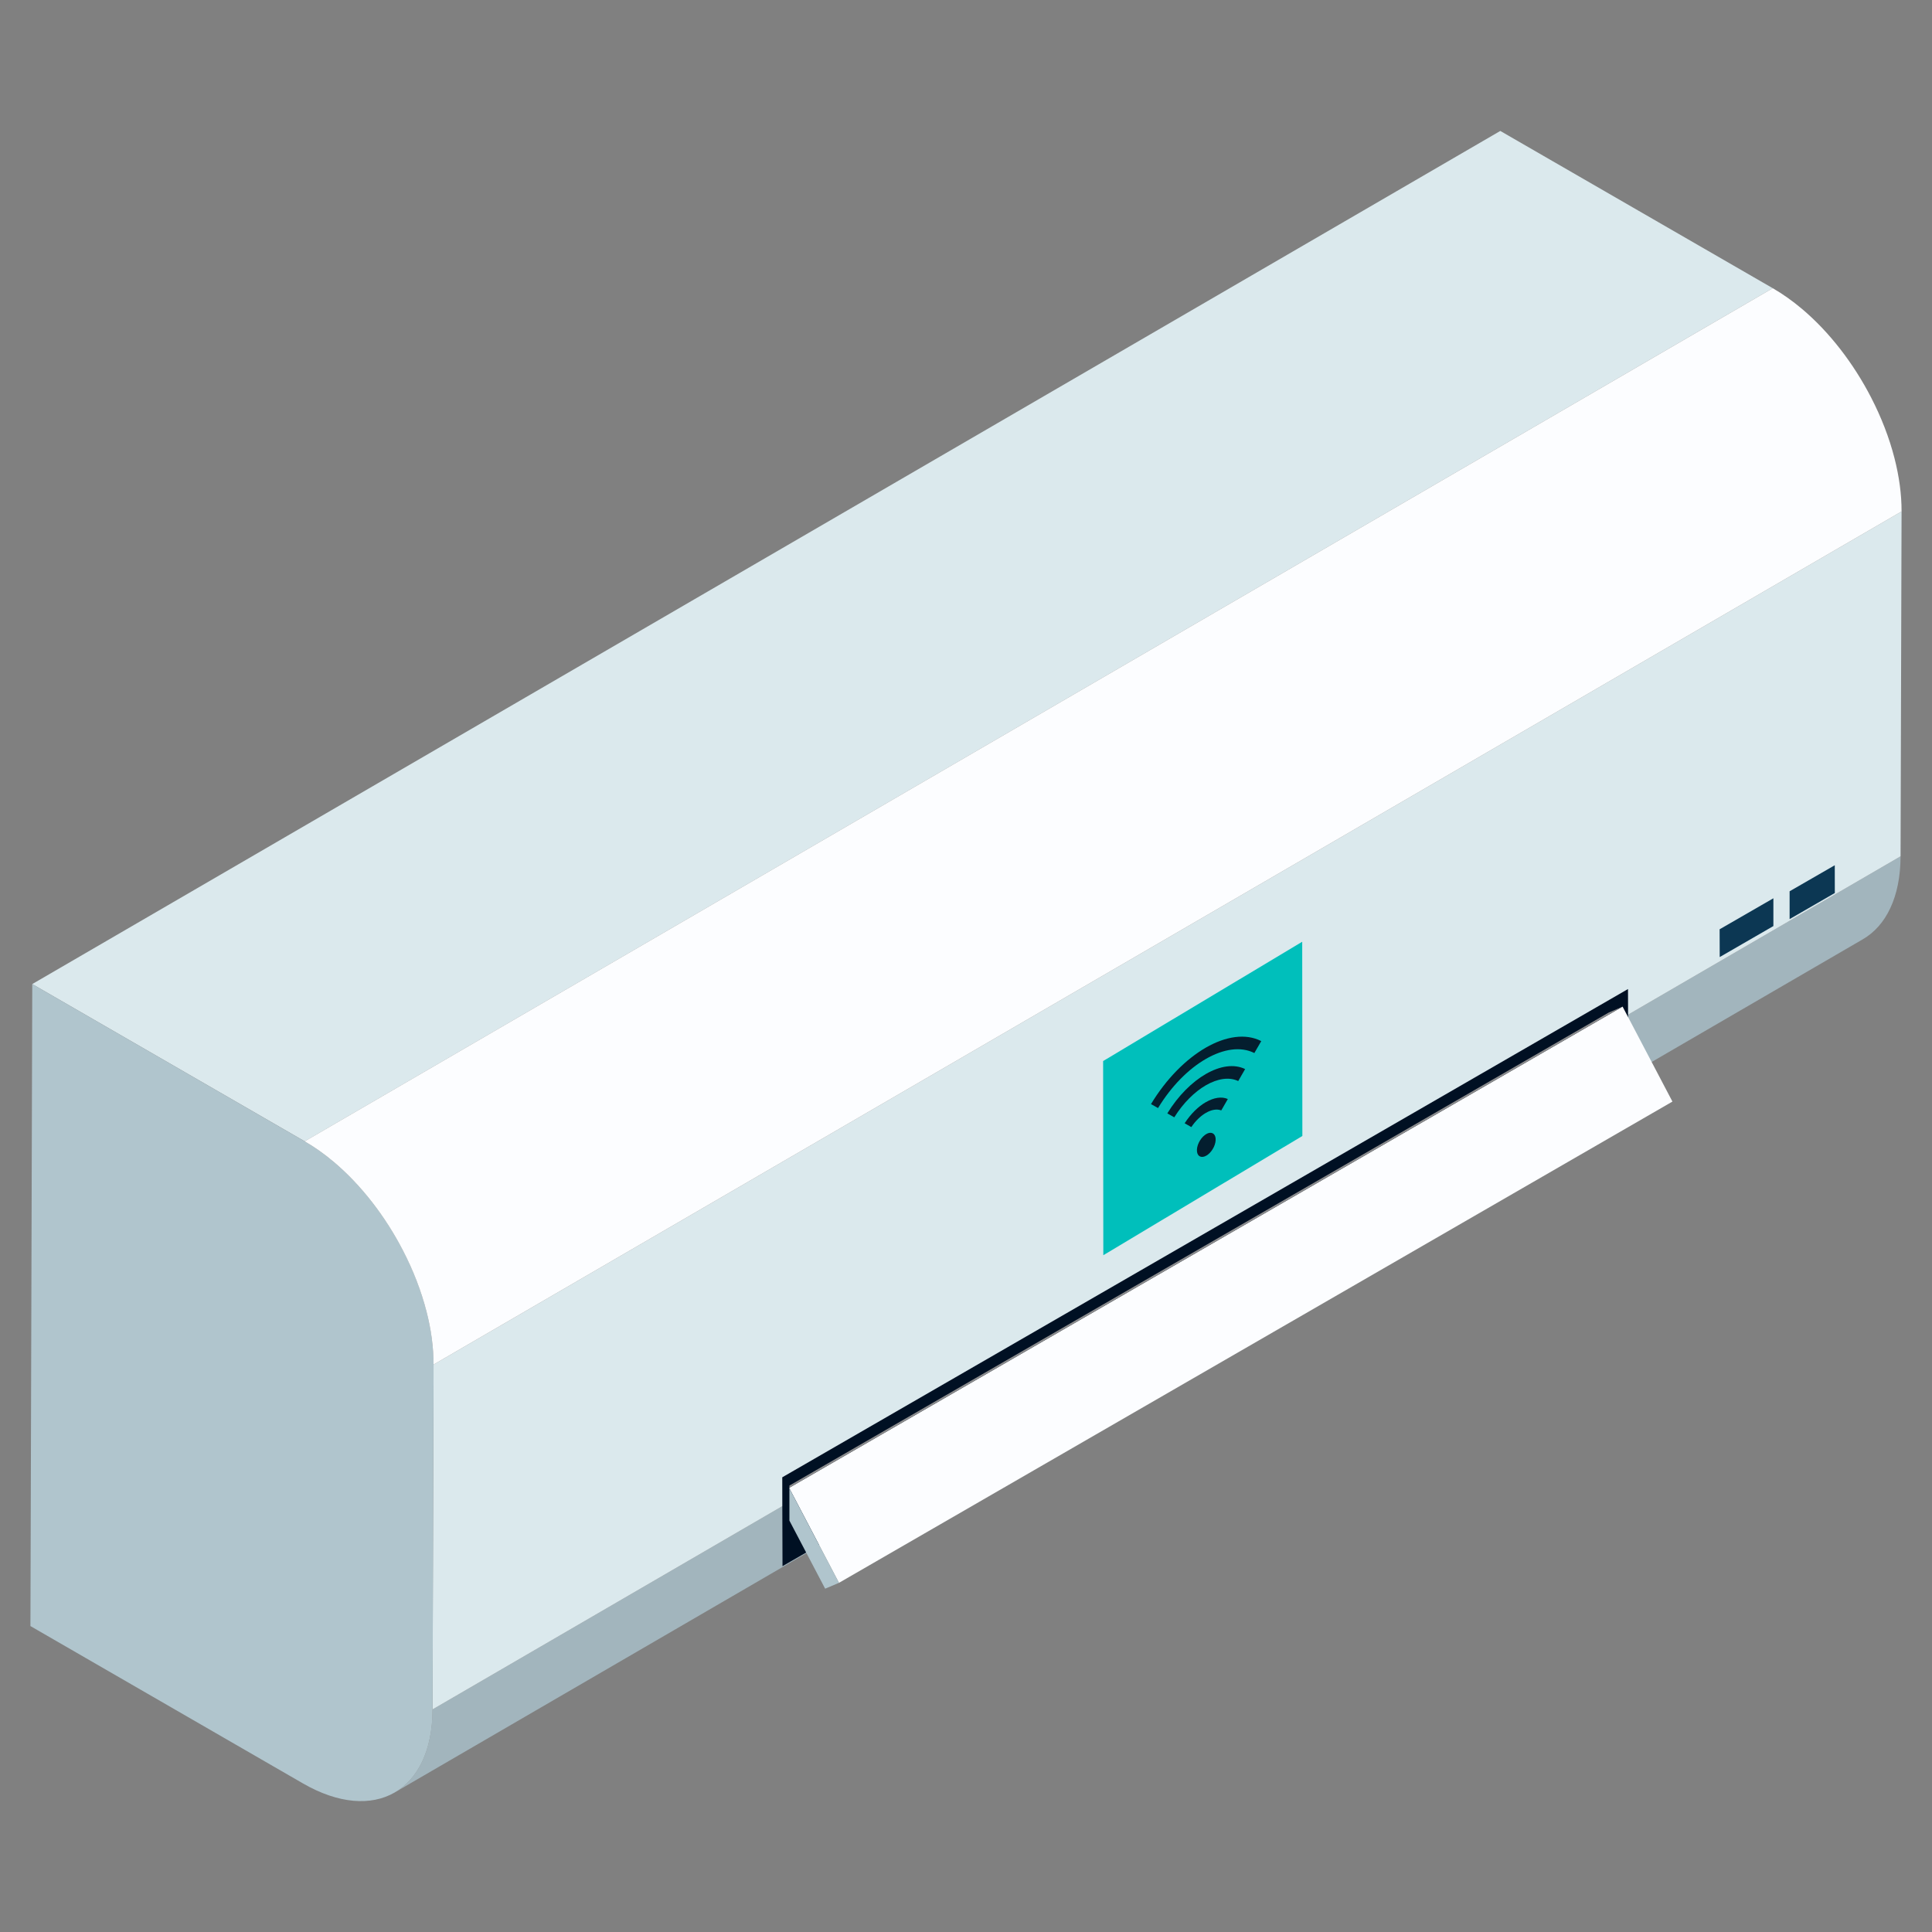 <?xml version="1.0" encoding="UTF-8"?>
<svg id="Layer_1" xmlns="http://www.w3.org/2000/svg" version="1.1" viewBox="0 0 400 400">
  <rect x="0" y="0" width="400" height="400" fill="#808080" stroke="none"/>
  <!-- Generator: Adobe Illustrator 29.3.0, SVG Export Plug-In . SVG Version: 2.1.0 Build 146)  -->
  <defs>
    <style>
      .st0 {
        fill: #fcfdff;
      }

      .st1 {
        fill: #a2b5bd;
      }

      .st2 {
        fill: #8d8d8e;
      }

      .st3 {
        isolation: isolate;
      }

      .st4 {
        fill: #b0c5cd;
      }

      .st5 {
        fill: #00bfbb;
      }

      .st6 {
        fill: #dbe9ed;
      }

      .st7 {
        fill: #001023;
      }

      .st8 {
        fill: #0c3753;
      }

      .st9 {
        fill: #041e2f;
      }
    </style>
  </defs>
  <path class="st1" d="M89.55,353.92l303.94-176.63c-.01,4.22-.76,7.81-2.11,10.7-1.34,2.89-3.29,5.07-5.69,6.47L81.75,371.09c4.8-2.79,7.78-8.73,7.8-17.16Z"/>
  <polygon class="st6" points="89.55 353.92 393.49 177.29 393.7 105.89 89.76 282.52 89.55 353.92"/>
  <polygon class="st6" points="63.09 236.3 367.03 59.67 310.62 27.11 6.68 203.74 63.09 236.3"/>
  <path class="st4" d="M6.68,203.74l-.38,132.92,56.41,32.57c14.78,8.53,26.8,1.69,26.85-15.3l.21-71.4c.04-16.99-11.89-37.68-26.67-46.22L6.68,203.74Z"/>
  <path class="st0" d="M367.03,59.67c2.07,1.19,4.08,2.63,6.01,4.25,5.71,4.8,10.71,11.31,14.36,18.39,2.09,4.06,3.75,8.31,4.83,12.54.96,3.75,1.48,7.47,1.47,11.04L89.76,282.52c.01-3.56-.5-7.29-1.47-11.04-1.09-4.23-2.74-8.48-4.84-12.54-3.65-7.08-8.65-13.58-14.36-18.39-1.93-1.63-3.94-3.06-6.01-4.25L367.03,59.67Z"/>
  <g class="st3">
    <polygon class="st7" points="161.96 305.86 161.97 311.71 162.01 324.26 337.11 223.17 337.06 204.77 161.96 305.86"/>
  </g>
  <g class="st3">
    <polygon class="st5" points="228.39 219.68 228.43 259.88 269.64 235.19 269.61 194.98 228.39 219.68"/>
  </g>
  <g class="st3">
    <g>
      <polygon class="st8" points="370.52 184.53 379.87 179.14 379.88 184.89 370.52 190.29 370.52 184.53"/>
      <polygon class="st8" points="367.16 185.98 367.16 191.73 356.05 198.15 356.04 195.5 356.03 192.4 367.16 185.98"/>
    </g>
  </g>
  <g class="st3">
    <polygon class="st0" points="163.44 308.01 335.94 208.41 346.26 228.07 173.7 327.71 163.44 308.16 163.44 308.01"/>
    <polygon class="st4" points="163.44 308.16 173.7 327.71 170.84 328.92 163.44 314.83 163.44 308.16"/>
    <polygon class="st2" points="163.44 307.57 333.08 209.63 335.94 208.41 163.44 308.01 163.44 307.57"/>
  </g>
  <g>
    <g class="st3">
      <path class="st9" d="M249.76,234.79c-.1.05-.19.12-.29.19-1.07.79-1.8,2.35-1.64,3.48.14,1.03.98,1.35,1.93.8.09-.05.18-.11.28-.18,1.06-.79,1.79-2.34,1.63-3.48-.15-1.03-.98-1.35-1.92-.81Z"/>
    </g>
    <g class="st3">
      <path class="st9" d="M249.67,228.18c-1.57.9-3.13,2.42-4.4,4.38l1.38.79c.88-1.31,1.95-2.33,3.03-2.95,1.13-.65,2.26-.86,3.17-.5l1.36-2.36c-1.3-.57-2.92-.29-4.54.65Z"/>
    </g>
    <g class="st3">
      <path class="st9" d="M249.66,222.36c-2.87,1.65-5.73,4.49-7.98,8.15l1.44.82c1.86-2.98,4.2-5.28,6.55-6.64,2.4-1.38,4.8-1.77,6.69-.87l1.43-2.48c-2.29-1.12-5.21-.66-8.13,1.02Z"/>
      <path class="st9" d="M249.64,216.91c-4.08,2.36-8.16,6.42-11.34,11.68l1.46.82c2.78-4.58,6.34-8.12,9.9-10.17,3.61-2.08,7.22-2.64,10.04-1.22l1.43-2.47c-3.22-1.65-7.36-1.02-11.49,1.36Z"/>
    </g>
  </g>
</svg>